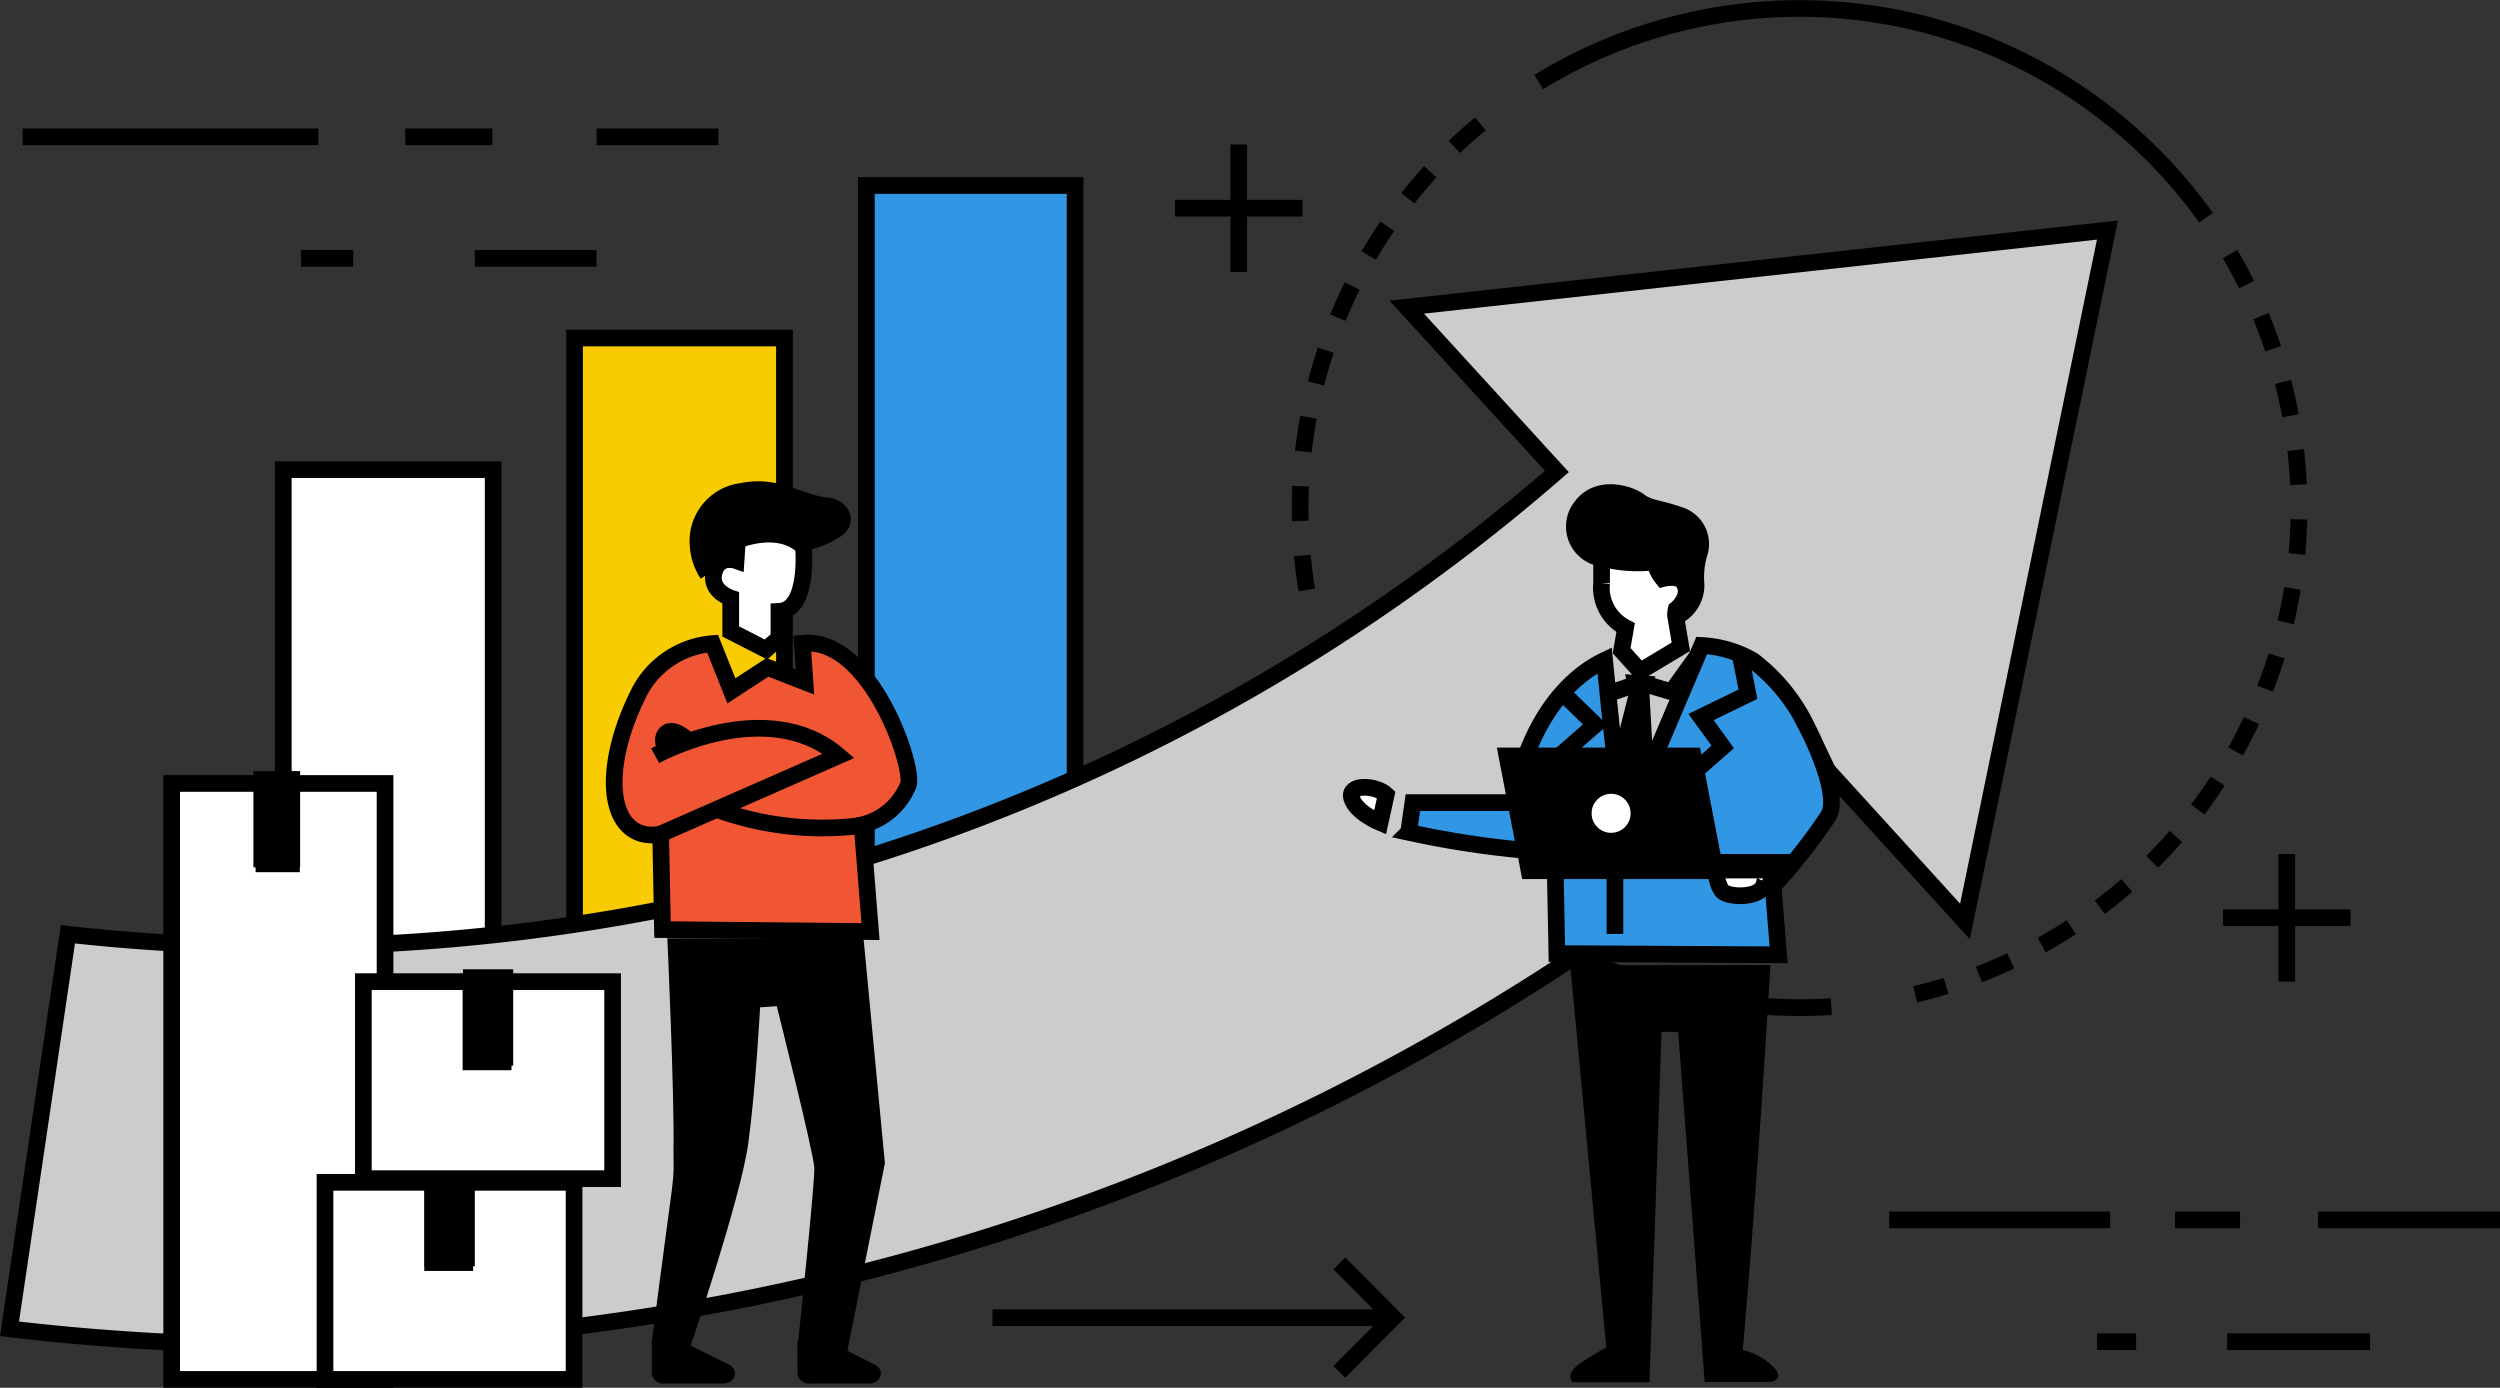 <svg id="レイヤー_1" data-name="レイヤー 1" xmlns="http://www.w3.org/2000/svg" width="149.85" height="83.18" viewBox="0 0 149.85 83.18">
  <rect x="0" y="0" width="149.85" height="83.18" fill="#333333" stroke="none"/>
  <defs>
    <style>
      .cls-1, .cls-2 {
        fill: none;
      }

      .cls-1, .cls-10, .cls-2, .cls-3, .cls-4, .cls-5, .cls-6, .cls-7, .cls-9 {
        stroke: #000;
      }

      .cls-1, .cls-10, .cls-3, .cls-4, .cls-5, .cls-6, .cls-9 {
        stroke-miterlimit: 10;
      }

      .cls-2, .cls-7 {
        stroke-linejoin: round;
      }

      .cls-2 {
        stroke-dasharray: 2.08 2.08;
      }

      .cls-3, .cls-8 {
        fill: #fff;
      }

      .cls-4 {
        fill: #f8cb02;
      }

      .cls-5 {
        fill: #3196e4;
      }

      .cls-6 {
        fill: #ccc;
      }

      .cls-7 {
        stroke-linecap: round;
      }

      .cls-10 {
        fill: #f05634;
      }
    </style>
  </defs>
  <g>
    <g>
      <path class="cls-1" d="M109.77,60.34a30,30,0,0,1-30.7-21.66"/>
      <path class="cls-2" d="M133.67,15.23A30,30,0,0,1,114.8,59.6"/>
      <path class="cls-1" d="M92.23,4.92a29.93,29.93,0,0,1,40,8.13"/>
      <path class="cls-2" d="M78.33,35.36A30,30,0,0,1,89.15,7.08"/>
    </g>
    <rect class="cls-3" x="16.98" y="28.15" width="12.58" height="31.27"/>
    <rect class="cls-4" x="34.44" y="20.26" width="12.58" height="39.16"/>
    <rect class="cls-5" x="51.93" y="11.12" width="12.51" height="48.3"/>
    <g>
      <line class="cls-3" x1="133.25" y1="55.01" x2="140.89" y2="55.01"/>
      <line class="cls-3" x1="137.07" y1="58.84" x2="137.07" y2="51.19"/>
    </g>
    <g>
      <line class="cls-3" x1="70.43" y1="12.48" x2="78.07" y2="12.48"/>
      <line class="cls-3" x1="74.25" y1="16.3" x2="74.25" y2="8.66"/>
    </g>
    <g>
      <line class="cls-1" x1="113.24" y1="73.12" x2="126.48" y2="73.12"/>
      <line class="cls-1" x1="130.37" y1="73.12" x2="134.27" y2="73.12"/>
      <line class="cls-1" x1="138.94" y1="73.12" x2="149.85" y2="73.12"/>
      <line class="cls-1" x1="133.49" y1="80.42" x2="142.06" y2="80.42"/>
      <line class="cls-1" x1="125.7" y1="80.42" x2="128.04" y2="80.42"/>
    </g>
    <g>
      <line class="cls-1" x1="1.36" y1="8.2" x2="19.08" y2="8.2"/>
      <line class="cls-1" x1="24.29" y1="8.2" x2="29.51" y2="8.2"/>
      <line class="cls-1" x1="35.76" y1="8.2" x2="43.06" y2="8.2"/>
      <line class="cls-1" x1="28.46" y1="15.49" x2="35.75" y2="15.49"/>
      <line class="cls-1" x1="18.04" y1="15.49" x2="21.17" y2="15.49"/>
    </g>
    <line class="cls-1" x1="59.49" y1="78.98" x2="83.52" y2="78.98"/>
    <polyline class="cls-1" points="80.28 75.73 83.52 78.98 80.28 82.23"/>
    <path class="cls-6" d="M126.32,13.79l-42,4.62,9,9.85A115.79,115.79,0,0,1,33.7,55.52,116.48,116.48,0,0,1,4.07,56L.57,79.65a140.07,140.07,0,0,0,36.55-.49,139.44,139.44,0,0,0,72.19-33.24l8.47,9.31Z"/>
    <g>
      <path class="cls-7" d="M100.66,36.86a2.09,2.09,0,0,0,1-1.83,5.11,5.11,0,0,1,.23-2,1.81,1.81,0,0,0-1.19-2.14c-1.33-.47-1.82-.38-2.45-.85s-2.48-1-3.46.32A1.92,1.92,0,0,0,96,33.46"/>
      <polyline class="cls-1" points="96.56 41.52 98.33 40.92 100.19 41.47 102.05 38.89"/>
      <path class="cls-3" d="M96,33.46s0,1,0,1.49a2.7,2.7,0,0,0,1.44,2.67L97.2,39l1.11,1.23,2.44-1.46-.28-1.65a1.23,1.23,0,0,1,0-.6s1-.8.42-1.63c-.31-.45-1.22-.21-1.22-.21a2.45,2.45,0,0,1-.49-1A8.53,8.53,0,0,1,96,33.46Z"/>
      <polygon points="97.41 40.41 97.65 41.49 96.34 46.65 97.44 49.64 99.15 46.54 98.86 41.44 99.23 40.54 97.41 40.41"/>
      <path d="M100.59,61.85h-1l-.72,21H94.26s-.53-.49.53-1.18,1.49-.9,1.49-.9L94.12,57.85h12s-.75,12.86-1.66,23.07a3.76,3.76,0,0,1,1.72.91c.91.8,0,1,0,1h-4Z"/>
      <path class="cls-3" d="M83.09,47.63l-.37,1.68s-1.45-.6-1.7-1.47S82.46,47.05,83.09,47.63Z"/>
      <path class="cls-5" d="M102,38.69l-4.2,9.87a.33.33,0,0,1-.62-.09c-.38-2.49-1-8.89-1-8.89-1.54.73-4.38,2.83-5.49,8.53h-6l-.26,1.78a56.7,56.7,0,0,0,8.77,1.21l.12,6.06,13.29.07-.33-4.12a33.32,33.32,0,0,0,3.33-4.23c.76-1.39-1.29-5.28-1.29-5.28a10.94,10.94,0,0,0-3.24-4A6.8,6.8,0,0,0,102,38.69Z"/>
      <polyline class="cls-1" points="93.64 41.52 95.62 43.44 93.7 45.12 97.46 49.85 103.26 44.77 101.96 42.98 104.77 41.61 104.3 39.21"/>
      <line class="cls-1" x1="96.8" y1="55.98" x2="96.8" y2="49.98"/>
      <polygon points="103.42 52.69 91.24 52.69 89.72 44.81 101.9 44.81 103.42 52.69"/>
      <circle class="cls-8" cx="96.57" cy="48.75" r="1.17"/>
      <path class="cls-3" d="M102.89,52.44a2,2,0,0,0,.31.93c.29.43,2.21.51,2.5-.28s0-.82,0-.82"/>
      <rect x="92.29" y="51.19" width="15.14" height="1.46"/>
      <path class="cls-1" d="M108,47.72"/>
      <path class="cls-1" d="M101.7,52.27"/>
    </g>
    <g>
      <path class="cls-9" d="M47.74,32.62a6.09,6.09,0,0,0,2.37-.88c.78-.51.25-1.34-.49-1.41-1.68-.15-3-1.33-5.14-.88a3,3,0,0,0-2.63,3.3,3.43,3.43,0,0,0,.57,1.66"/>
      <g>
        <polygon class="cls-3" points="17.47 46.96 17.47 51.78 15.82 51.78 15.82 46.96 10.29 46.96 10.29 82.68 23.08 82.68 23.08 46.96 17.47 46.96"/>
        <rect x="15.19" y="46.22" width="2.8" height="5.77"/>
      </g>
      <g>
        <polygon class="cls-3" points="27.86 70.87 27.86 75.68 25.93 75.68 25.93 70.87 19.48 70.87 19.48 82.68 34.41 82.68 34.41 70.87 27.86 70.87"/>
        <rect x="25.45" y="70.13" width="3.01" height="5.77"/>
      </g>
      <g>
        <polygon class="cls-3" points="30.16 58.84 30.16 63.65 28.23 63.65 28.23 58.84 21.78 58.84 21.78 70.65 36.72 70.65 36.72 58.84 30.16 58.84"/>
        <rect x="27.75" y="58.1" width="3.01" height="5.77"/>
      </g>
      <path class="cls-3" d="M48.16,32.77s.36,3.8-1.47,3.88l0,1.6-.78.68L43.8,37.85v-2s-1.28-.42-1-1.52,1.32-.73,1.32-.73l.08-1.21S46.65,31.33,48.16,32.77Z"/>
      <path class="cls-10" d="M48.09,38.56l.16,2.32L46,40l-2.16,1.41-1.13-2.83a5.42,5.42,0,0,0-4.35,2.82c-2.55,5-1.81,9.15,1.24,8.6l.11,5.72,12.47.12-.51-6.4a4,4,0,0,0,2.77-2.38C54.84,46.08,52.21,38.14,48.09,38.56Z"/>
      <path d="M51.76,56.24H40s.43,9.38.37,12.69c0,2.46.18,0-1.32,11.65l2.29.25s3.06-9,3.51-12.29.71-8.16.71-8.16l1-.07s2.21,8.78,2.25,9.69-1,10.72-1,10.72l2.83,1,2.4-12Z"/>
      <path class="cls-3" d="M40.4,45.65l1.24-.87S40.58,43.54,40,43.9C39.29,44.38,40.4,45.65,40.4,45.65Z"/>
      <path d="M47.8,80.58v1.74a.7.7,0,0,0,.76.61h3.5c.76,0,1-.8.4-1.12L49,80.06C48.45,79.81,47.8,80.1,47.8,80.58Z"/>
      <path d="M39.07,80.58v1.74a.69.69,0,0,0,.75.61h3.5c.76,0,1-.8.4-1.12l-3.51-1.75C39.71,79.81,39.07,80.1,39.07,80.58Z"/>
      <path class="cls-10" d="M51.64,49.48a18.55,18.55,0,0,1-8.58-.93"/>
      <path class="cls-10" d="M39.57,50l10.7-4.7c-4.34-3.71-11,0-11,0"/>
    </g>
  </g>
</svg>
